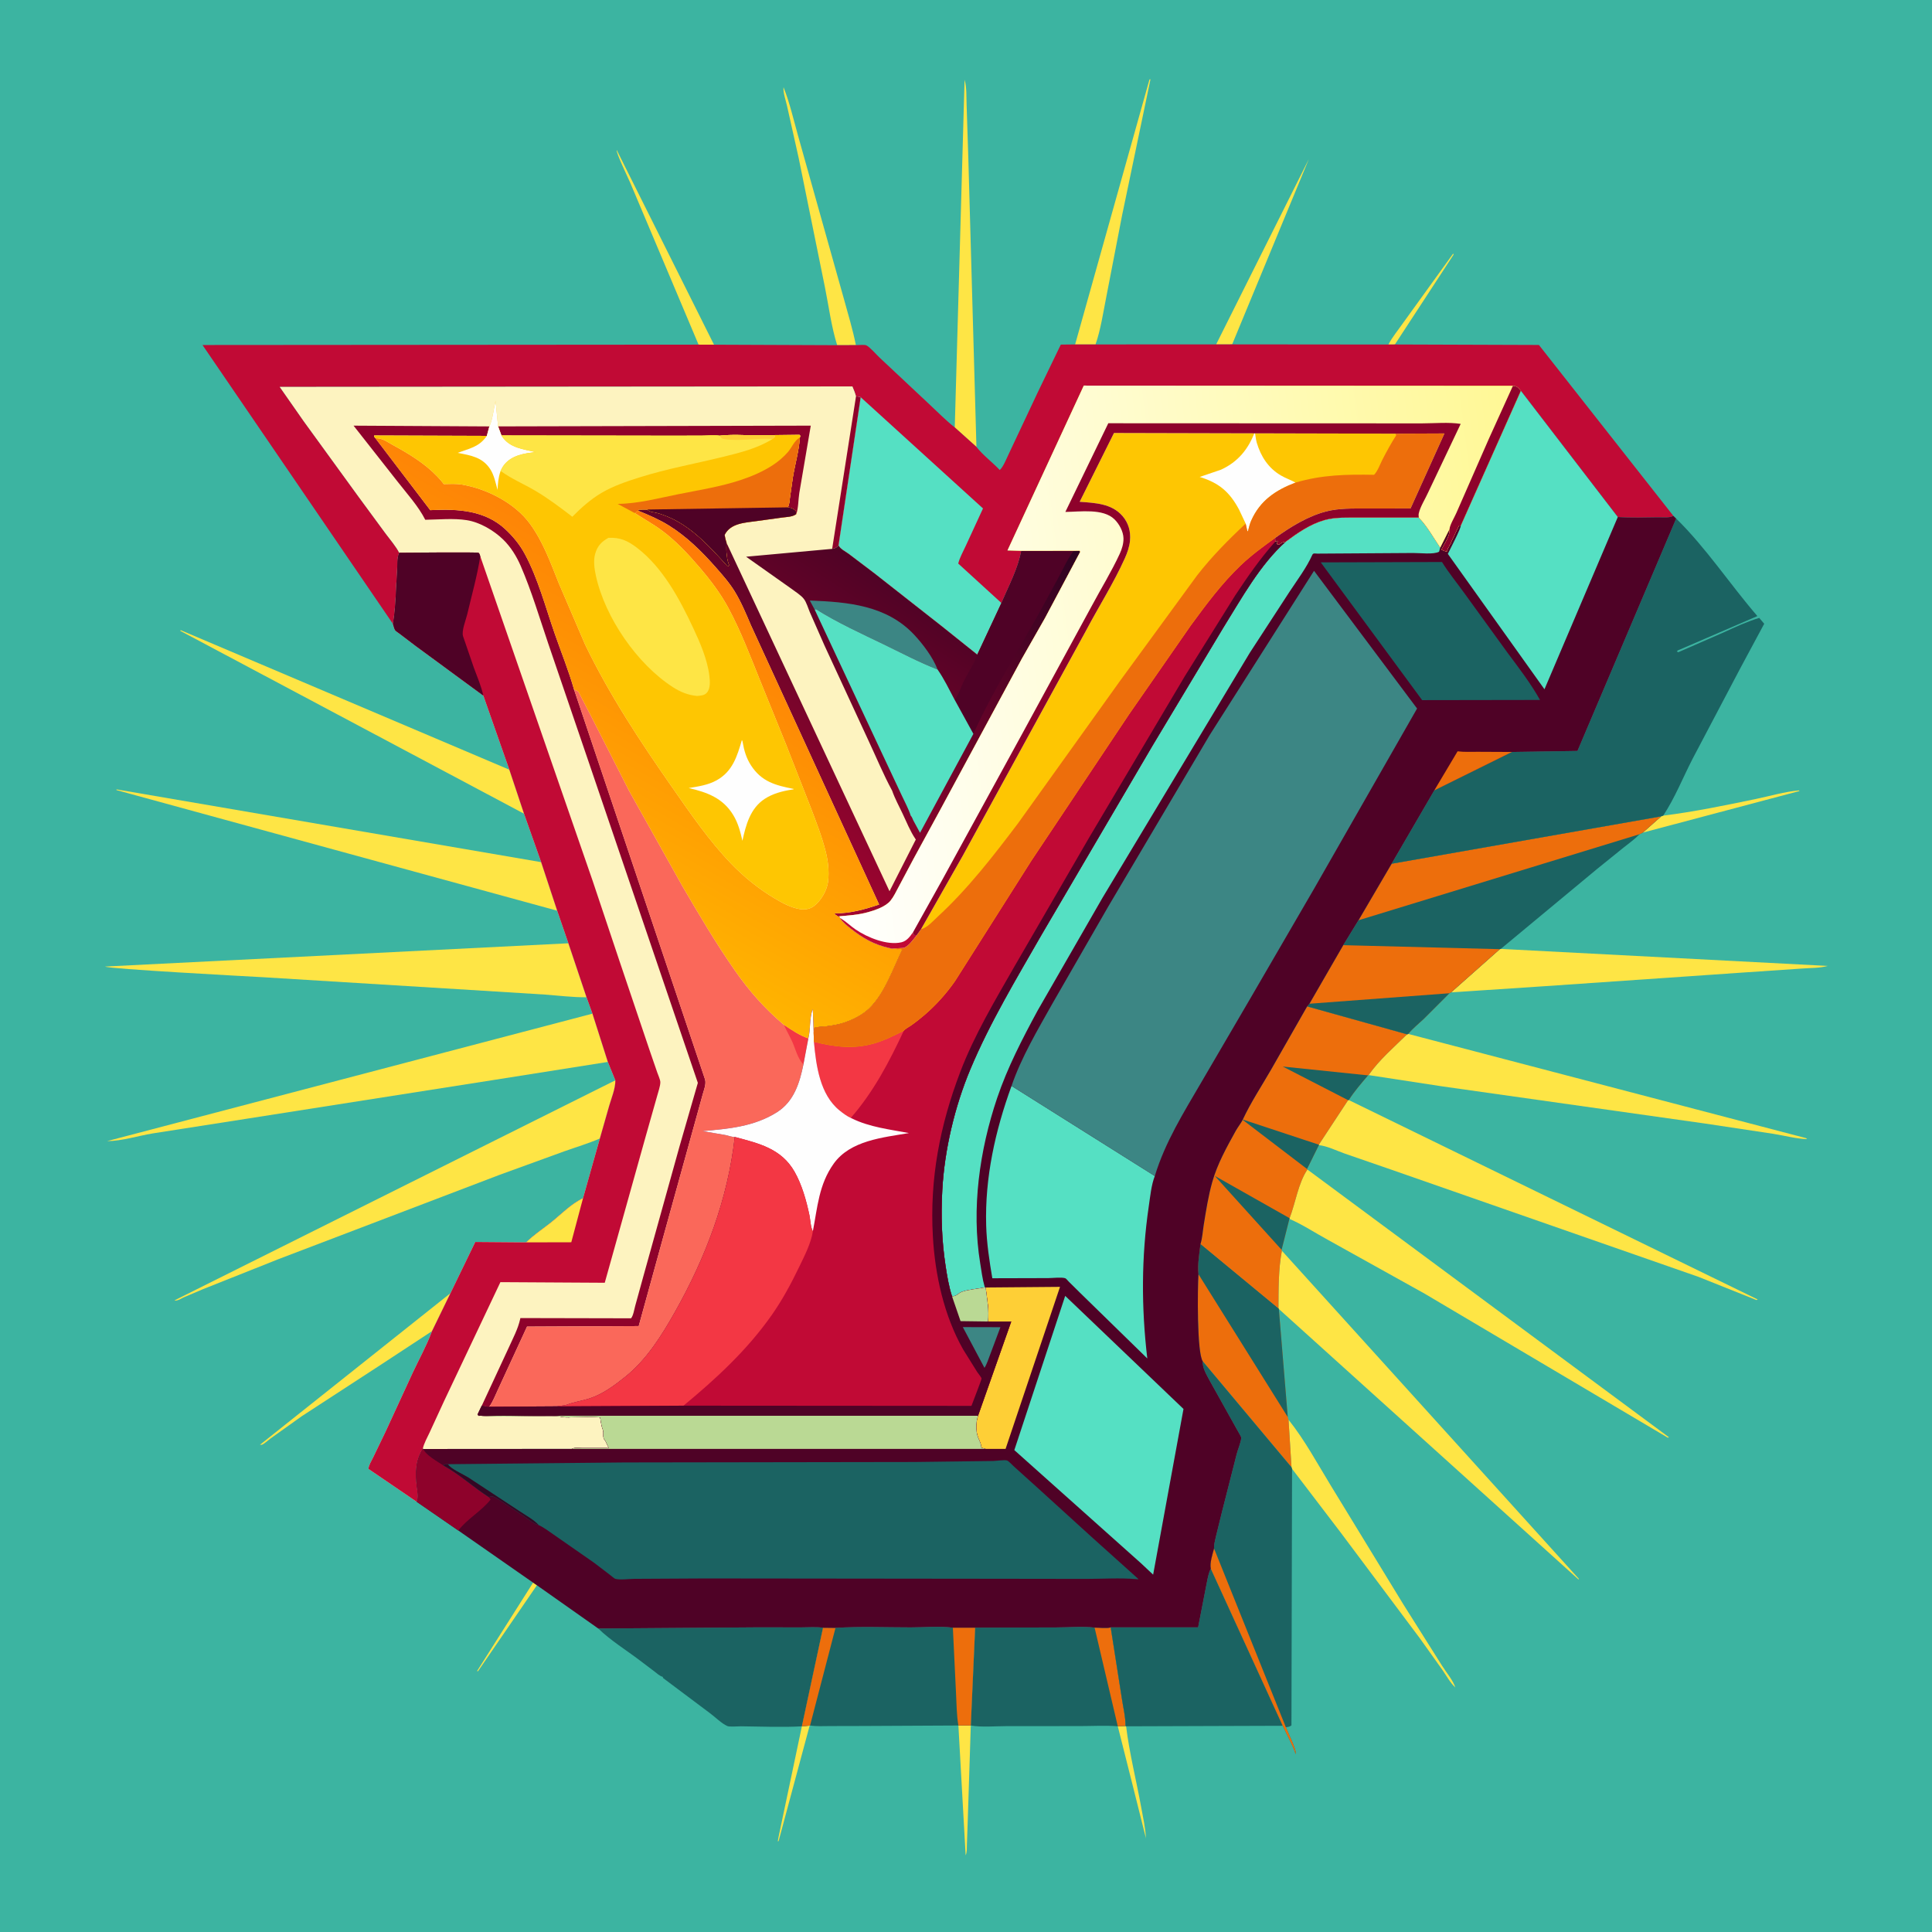<svg version="1.1" xmlns="http://www.w3.org/2000/svg" style="display: block;" viewBox="0 0 2048 2048" width="1024" height="1024">
<defs>
	<linearGradient id="Gradient1" gradientUnits="userSpaceOnUse" x1="982.089" y1="479.681" x2="730.793" y2="869.711">
		<stop class="stop0" offset="0" stop-opacity="1" stop-color="rgb(45,3,33)"/>
		<stop class="stop1" offset="1" stop-opacity="1" stop-color="rgb(164,4,48)"/>
	</linearGradient>
	<linearGradient id="Gradient2" gradientUnits="userSpaceOnUse" x1="567.19" y1="934.759" x2="763.42" y2="589.954">
		<stop class="stop0" offset="0" stop-opacity="1" stop-color="rgb(255,180,0)"/>
		<stop class="stop1" offset="1" stop-opacity="1" stop-color="rgb(254,123,7)"/>
	</linearGradient>
	<linearGradient id="Gradient3" gradientUnits="userSpaceOnUse" x1="1630.18" y1="629.769" x2="858.885" y2="728.212">
		<stop class="stop0" offset="0" stop-opacity="1" stop-color="rgb(255,248,149)"/>
		<stop class="stop1" offset="1" stop-opacity="1" stop-color="rgb(255,255,255)"/>
	</linearGradient>
</defs>
<path transform="translate(0,0)" fill="rgb(60,180,161)" d="M -0 -0 L 2048 0 L 2048 2048 L -0 2048 L -0 -0 z"/>
<path transform="translate(0,0)" fill="rgb(254,229,69)" d="M 565.106 1677.66 L 569.149 1680.44 L 506.744 1771.5 L 505.627 1771.5 L 565.106 1677.66 z"/>
<path transform="translate(0,0)" fill="rgb(254,229,69)" d="M 1471.79 365.221 C 1475.97 357.135 1482.16 349.85 1487.34 342.346 L 1540.5 268.719 L 1540.81 270 L 1478.64 365.161 L 1471.79 365.221 z"/>
<path transform="translate(0,0)" fill="rgb(254,229,69)" d="M 858.255 1829.24 L 825.385 1951.5 L 824.426 1952 L 824.631 1951.15 L 825.051 1948.47 L 850.019 1829.97 L 858.255 1829.24 z"/>
<path transform="translate(0,0)" fill="rgb(254,229,69)" d="M 1193.13 1829.63 L 1193.72 1829.96 C 1197.2 1858.57 1204.55 1887.21 1209.68 1915.62 C 1211.65 1926.52 1214.29 1937.8 1214.73 1948.85 L 1214.46 1947.5 L 1200.79 1892.93 L 1184.9 1829.95 L 1193.13 1829.63 z"/>
<path transform="translate(0,0)" fill="rgb(254,229,69)" d="M 1763.06 864.609 C 1795.8 860.543 1828.7 853.711 1861.02 847.019 C 1875.8 843.958 1892.07 839.153 1907 837.874 L 1907.5 838.555 L 1906.64 838.748 L 1741.43 882.618 L 1760.99 865.351 L 1763.06 864.609 z"/>
<path transform="translate(0,0)" fill="rgb(254,229,69)" d="M 1015.94 1829.11 L 1029.08 1829.11 L 1025.74 1933 L 1024.95 1955.6 C 1024.82 1959.25 1025.19 1963.36 1023.63 1966.73 L 1015.94 1829.11 z"/>
<path transform="translate(0,0)" fill="rgb(254,229,69)" d="M 740.505 365.332 L 667.998 193.546 C 665.934 188.778 652.749 161.487 653.736 159 L 756.88 365.394 L 740.505 365.332 z"/>
<path transform="translate(0,0)" fill="rgb(254,229,69)" d="M 1289.15 365.09 L 1387.44 168.612 L 1306.13 365.058 L 1289.15 365.09 z"/>
<path transform="translate(0,0)" fill="rgb(254,229,69)" d="M 457.906 1411.09 L 403.942 1446.52 L 319.865 1501.25 L 286.523 1525.03 C 284.706 1526.33 279.441 1531.1 277.526 1531.5 C 276.898 1531.63 276.243 1531.5 275.601 1531.5 L 477.511 1370.83 L 457.906 1411.09 z"/>
<path transform="translate(0,0)" fill="rgb(254,229,69)" d="M 887.425 365.924 C 881.271 346.293 878.539 324.728 874.473 304.54 L 846.632 167.485 L 834.256 112.105 C 833.114 106.982 829.822 97.489 830.602 92.5 C 837.072 108.85 841.202 126.773 845.926 143.719 L 868.165 222.871 L 894.587 316.898 C 898.974 332.974 904.064 349.532 907.271 365.86 L 887.425 365.924 z"/>
<path transform="translate(0,0)" fill="rgb(254,229,69)" d="M 1139.67 365.128 L 1218.5 84.225 L 1219.55 84.05 L 1189.43 228.371 L 1172.62 315.25 C 1169.38 331.567 1166.77 349.439 1161.31 365.125 L 1139.67 365.128 z"/>
<path transform="translate(0,0)" fill="rgb(254,229,69)" d="M 1365.88 1504.94 C 1383.12 1526.56 1396.41 1551.38 1410.81 1574.93 L 1487.41 1700.37 L 1528.7 1765.84 C 1532.81 1772.35 1540.5 1781.63 1542.71 1788.79 C 1537.46 1783.97 1533.32 1776.41 1529.25 1770.54 L 1505.24 1736.86 L 1421.04 1624.37 L 1369.63 1556.99 L 1369.05 1555.38 L 1365.88 1504.94 z"/>
<path transform="translate(0,0)" fill="rgb(254,229,69)" d="M 1012.09 453.102 L 1022.5 84.51 C 1024.89 92.757 1024.3 102.686 1024.64 111.254 L 1026.49 168.622 L 1035.06 473.721 L 1012.09 453.102 z"/>
<path transform="translate(0,0)" fill="rgb(254,229,69)" d="M 555.482 862.544 L 191.061 668.691 L 191.5 667.995 L 539.925 815.92 L 555.482 862.544 z"/>
<path transform="translate(0,0)" fill="rgb(254,229,69)" d="M 1590.92 1005.87 L 1937.5 1023.92 C 1928.86 1026.31 1919.5 1025.98 1910.6 1026.67 L 1841.72 1031.34 L 1637.5 1045.4 L 1538.22 1051.95 L 1589.87 1006.16 L 1590.92 1005.87 z"/>
<path transform="translate(0,0)" fill="rgb(254,229,69)" d="M 1358.84 1325.82 L 1673.52 1673.5 L 1673.49 1674.5 L 1355.62 1387.57 L 1355.2 1386.86 C 1355.33 1367.05 1355.09 1345.28 1358.84 1325.82 z"/>
<path transform="translate(0,0)" fill="rgb(254,229,69)" d="M 590.645 965.382 L 124.433 837.776 L 123.5 837.588 L 123.5 836.782 L 573.647 913.913 L 590.645 965.382 z"/>
<path transform="translate(0,0)" fill="rgb(254,229,69)" d="M 1492.74 1095.99 L 1914.6 1206.5 L 1915.5 1207.53 C 1903.69 1207.09 1891.42 1203.75 1879.7 1201.88 L 1807.48 1191.01 L 1529.16 1151.65 L 1450.76 1139.64 C 1461.77 1123.77 1477.8 1109.93 1491.59 1096.4 L 1492.74 1095.99 z"/>
<path transform="translate(0,0)" fill="rgb(254,229,69)" d="M 1367 1291.32 C 1373.36 1274.96 1376.05 1254.47 1385.89 1239.74 L 1769.07 1523.5 L 1768 1524.04 L 1510.26 1371.38 L 1407.44 1314.18 C 1394.19 1307 1380.6 1297.93 1366.82 1292.06 L 1367 1291.32 z"/>
<path transform="translate(0,0)" fill="rgb(254,229,69)" d="M 652.279 1145.18 C 652.496 1153.69 648.167 1163.97 645.793 1172.11 L 635.885 1206.85 C 623.717 1212.13 610.597 1216.01 598.098 1220.47 L 529.396 1245.45 L 295.083 1334.79 L 215.16 1366.58 L 195.359 1374.98 C 192.999 1375.96 189.944 1378 187.532 1378.5 C 186.261 1378.76 186.008 1378.65 184.888 1378.5 L 652.279 1145.18 z"/>
<path transform="translate(0,0)" fill="rgb(237,110,12)" d="M 1272.58 1318.6 L 1355.2 1386.86 L 1355.62 1387.57 L 1365.09 1502.16 L 1365.88 1504.94 L 1369.05 1555.38 L 1275.04 1443.13 C 1268.66 1434.21 1269.47 1365.19 1270.43 1350.75 C 1269.3 1340.67 1271.42 1328.74 1272.58 1318.6 z"/>
<path transform="translate(0,0)" fill="rgb(27,99,98)" d="M 1272.58 1318.6 L 1355.2 1386.86 L 1355.62 1387.57 L 1365.09 1502.16 L 1270.43 1350.75 C 1269.3 1340.67 1271.42 1328.74 1272.58 1318.6 z"/>
<path transform="translate(0,0)" fill="rgb(254,229,69)" d="M 1429.82 1166.05 L 1430.58 1166.5 L 1863.22 1377.5 L 1862 1378.14 L 1800.13 1353.4 L 1474.92 1239.92 L 1425.16 1222.73 C 1416.87 1219.78 1406.59 1214.69 1398.04 1213.91 L 1398.02 1213.41 L 1429.05 1166.21 L 1429.82 1166.05 z"/>
<path transform="translate(0,0)" fill="rgb(254,229,69)" d="M 628.033 1074.51 L 644.334 1125.69 L 525.559 1144.47 L 261.879 1185.84 L 161.69 1201.5 C 146.214 1204.07 129.053 1209.58 113.5 1209.64 L 628.033 1074.51 z"/>
<path transform="translate(0,0)" fill="rgb(254,229,69)" d="M 621.738 1057.15 C 607 1057.27 592.191 1055.36 577.5 1054.29 L 512.473 1050.24 L 279.573 1035.93 C 264.362 1035.09 114.163 1027.1 111.458 1024.58 L 602.526 999.927 L 621.738 1057.15 z"/>
<path transform="translate(0,0)" fill="rgb(27,99,98)" d="M 1033.68 1725.39 L 1120 1725.16 C 1133.01 1725.16 1147.45 1723.86 1160.31 1725.34 C 1164.57 1725.3 1173.72 1726.42 1177.39 1725.08 L 1189.11 1799.81 C 1190.48 1809.41 1193.18 1819.96 1193.13 1829.63 L 1184.9 1829.95 C 1171.97 1828.88 1158.2 1829.71 1145.19 1829.72 L 1066.88 1829.78 C 1054.83 1829.78 1040.92 1831.15 1029.08 1829.11 L 1033.68 1725.39 z"/>
<path transform="translate(0,0)" fill="rgb(237,110,12)" d="M 1160.31 1725.34 C 1164.57 1725.3 1173.72 1726.42 1177.39 1725.08 L 1189.11 1799.81 C 1190.48 1809.41 1193.18 1819.96 1193.13 1829.63 L 1184.9 1829.95 L 1160.31 1725.34 z"/>
<path transform="translate(0,0)" fill="rgb(27,99,98)" d="M 634.189 1726.3 L 802.476 1725.07 L 849.393 1725.12 C 856.831 1725.14 865.101 1724.42 872.451 1725.47 L 850.019 1829.97 C 828.896 1831.17 806.68 1830.15 785.468 1829.95 C 782.11 1829.92 773.41 1830.77 770.88 1829.64 C 765.036 1827.02 758.244 1820.29 752.936 1816.31 L 703 1778.87 L 702.49 1777.5 C 699.236 1776.66 696.534 1773.96 693.885 1771.96 L 678.014 1759.94 C 663.595 1749.02 647.151 1738.89 634.189 1726.3 z"/>
<path transform="translate(0,0)" fill="rgb(27,99,98)" d="M 1177.39 1725.08 L 1270.05 1725.09 L 1278.24 1683 C 1279.52 1677.08 1280.38 1669.93 1282.81 1664.39 L 1283.51 1662.85 L 1359.75 1829.4 L 1193.72 1829.96 L 1193.13 1829.63 C 1193.18 1819.96 1190.48 1809.41 1189.11 1799.81 L 1177.39 1725.08 z"/>
<path transform="translate(0,0)" fill="rgb(27,99,98)" d="M 885.672 1725.63 C 911.943 1723.98 939.117 1725.14 965.491 1725.13 C 979.797 1725.13 995.947 1723.64 1010.07 1725.41 L 1033.68 1725.39 L 1029.08 1829.11 L 1015.94 1829.11 L 914.5 1829.62 L 880.436 1829.7 C 873.287 1829.71 865.756 1830.2 858.694 1829.13 L 858.255 1829.24 L 850.019 1829.97 L 872.451 1725.47 L 885.672 1725.63 z"/>
<path transform="translate(0,0)" fill="rgb(237,110,12)" d="M 872.451 1725.47 L 885.672 1725.63 L 858.694 1829.13 L 858.255 1829.24 L 850.019 1829.97 L 872.451 1725.47 z"/>
<path transform="translate(0,0)" fill="rgb(237,110,12)" d="M 1010.07 1725.41 L 1033.68 1725.39 L 1029.08 1829.11 L 1015.94 1829.11 C 1013.99 1817.91 1014 1805.58 1013.39 1794.16 L 1010.07 1725.41 z"/>
<path transform="translate(0,0)" fill="rgb(27,99,98)" d="M 1275.04 1443.13 L 1369.05 1555.38 L 1369.63 1556.99 L 1369 1829 C 1366.93 1830.55 1365.54 1830.57 1363.06 1830.94 C 1365.19 1836.39 1374.8 1855.27 1373.5 1859.48 C 1370.06 1849.37 1364.23 1839.16 1359.75 1829.4 L 1283.51 1662.85 C 1282.09 1657.25 1285.42 1647.16 1286.92 1641.42 C 1286.74 1637.33 1288.04 1633 1288.89 1629 L 1295.07 1603.79 L 1310.91 1541.5 C 1312.11 1536.67 1315.56 1528.78 1315.78 1524.08 C 1315.84 1522.98 1312.37 1517.43 1311.73 1516.19 L 1282.7 1464.2 C 1279.62 1458.36 1274.19 1449.71 1275.04 1443.13 z"/>
<path transform="translate(0,0)" fill="rgb(237,110,12)" d="M 1286.92 1641.42 L 1363.06 1830.94 C 1365.19 1836.39 1374.8 1855.27 1373.5 1859.48 C 1370.06 1849.37 1364.23 1839.16 1359.75 1829.4 L 1283.51 1662.85 C 1282.09 1657.25 1285.42 1647.16 1286.92 1641.42 z"/>
<path transform="translate(0,0)" fill="rgb(237,110,12)" d="M 1385.66 1066.84 L 1491.59 1096.4 C 1477.8 1109.93 1461.77 1123.77 1450.76 1139.64 L 1450.2 1139.95 C 1443.15 1148.32 1435.66 1156.77 1429.82 1166.05 L 1429.05 1166.21 L 1398.02 1213.41 L 1398.04 1213.91 L 1385.54 1239.19 L 1385.89 1239.74 C 1376.05 1254.47 1373.36 1274.96 1367 1291.32 L 1366.82 1292.06 L 1358.55 1324.84 L 1358.84 1325.82 C 1355.09 1345.28 1355.33 1367.05 1355.2 1386.86 L 1272.58 1318.6 C 1274.55 1312.6 1274.97 1304.89 1275.99 1298.58 C 1278.44 1283.4 1280.87 1267.81 1285.04 1253 C 1290.46 1233.77 1300.35 1216.1 1309.98 1198.7 C 1312.24 1194.62 1315.77 1190.36 1317.66 1186.3 C 1325.92 1168.61 1337.62 1150.85 1347.38 1133.89 L 1385.66 1066.84 z"/>
<path transform="translate(0,0)" fill="rgb(27,99,98)" d="M 1385.54 1239.19 L 1316.51 1186.47 L 1398.02 1213.41 L 1398.04 1213.91 L 1385.54 1239.19 z"/>
<path transform="translate(0,0)" fill="rgb(27,99,98)" d="M 1429.05 1166.21 L 1359.76 1130.57 L 1450.2 1139.95 C 1443.15 1148.32 1435.66 1156.77 1429.82 1166.05 L 1429.05 1166.21 z"/>
<path transform="translate(0,0)" fill="rgb(27,99,98)" d="M 1358.55 1324.84 L 1287.69 1246.47 L 1367 1291.32 L 1366.82 1292.06 L 1358.55 1324.84 z"/>
<path transform="translate(0,0)" fill="rgb(27,99,98)" d="M 1760.99 865.351 L 1741.43 882.618 L 1738 884.313 C 1732.75 889.696 1726.61 894.05 1720.74 898.722 L 1692.82 921.264 L 1590.92 1005.87 L 1589.87 1006.16 L 1538.22 1051.95 L 1536.36 1052.89 L 1509.18 1080.08 C 1503.83 1085.19 1497.35 1090.23 1492.74 1095.99 L 1491.59 1096.4 L 1385.66 1066.84 L 1388.04 1064 L 1423.88 1001.92 L 1440.06 975.52 L 1475.17 915.604 L 1760.99 865.351 z"/>
<path transform="translate(0,0)" fill="rgb(237,110,12)" d="M 1760.99 865.351 L 1741.43 882.618 L 1738 884.313 L 1440.06 975.52 L 1475.17 915.604 L 1760.99 865.351 z"/>
<path transform="translate(0,0)" fill="rgb(237,110,12)" d="M 1423.88 1001.92 L 1589.87 1006.16 L 1538.22 1051.95 L 1536.36 1052.89 L 1509.18 1080.08 C 1503.83 1085.19 1497.35 1090.23 1492.74 1095.99 L 1491.59 1096.4 L 1385.66 1066.84 L 1388.04 1064 L 1423.88 1001.92 z"/>
<path transform="translate(0,0)" fill="rgb(27,99,98)" d="M 1388.04 1064 L 1536.36 1052.89 L 1509.18 1080.08 C 1503.83 1085.19 1497.35 1090.23 1492.74 1095.99 L 1491.59 1096.4 L 1385.66 1066.84 L 1388.04 1064 z"/>
<path transform="translate(0,0)" fill="rgb(27,99,98)" d="M 1776.82 549.704 C 1808.71 580.945 1833.77 619.347 1862.91 653.08 L 1780.28 688.749 C 1778.1 689.661 1778.93 689.077 1777.51 690.5 L 1779 691.409 L 1827.5 670.197 C 1839.68 664.54 1851.98 658.917 1864.86 655.005 L 1870.14 661.205 L 1844.85 708.266 L 1794.02 804.737 C 1783.85 824.564 1775.37 846.01 1763.06 864.609 L 1760.99 865.351 L 1475.17 915.604 L 1520.42 837.83 L 1602.71 797.103 L 1672.2 796.039 L 1776.82 549.704 z"/>
<path transform="translate(0,0)" fill="rgb(193,10,53)" d="M 416.488 661.274 L 214.67 365.729 L 740.505 365.332 L 756.88 365.394 L 887.425 365.924 L 907.271 365.86 C 909.69 365.902 916.359 365.209 918.266 366.051 C 922.019 367.708 929.137 376.081 932.486 379.176 L 985.041 428.46 C 993.864 436.69 1002.61 445.645 1012.09 453.102 L 1035.06 473.721 C 1041.82 482.444 1052.09 490.067 1059.79 498.251 C 1063.91 494.423 1067.02 485.771 1069.62 480.565 L 1100.13 415.747 L 1124.51 365.288 L 1139.67 365.128 L 1161.31 365.125 L 1289.15 365.09 L 1306.13 365.058 L 1471.79 365.221 L 1478.64 365.161 L 1631.32 365.685 L 1773.83 546.841 C 1769.77 549.203 1762.48 548.287 1757.84 548.342 C 1743.63 548.508 1729.11 549.045 1714.93 548.07 L 1612.14 414.193 C 1608.84 410.623 1608.73 409.612 1603.74 409.013 L 1148.87 408.752 L 1067.99 583.465 L 1082.64 583.887 C 1079.29 602.631 1069.06 621.736 1061.56 639.206 L 1035.97 693.929 L 997.552 663.185 L 926.948 607.745 L 899.511 586.967 C 896.12 584.479 890.672 581.938 888.879 578.07 L 912.355 421.051 C 910.713 420.466 909.121 420.369 907.398 420.163 C 906.391 416.486 905.098 413.149 903.579 409.654 L 296.555 410.15 L 321.909 446.456 L 379.707 526.052 L 408.961 565.832 C 413.595 572.099 419.684 578.998 423.184 585.913 C 420.56 591.133 421.364 599.345 420.932 605.274 C 419.592 623.651 419.618 643.157 416.488 661.274 z"/>
<path transform="translate(0,0)" fill="rgb(85,224,195)" d="M 912.355 421.051 L 1042.03 538.972 L 1023.75 578.622 C 1021.08 584.477 1017.26 591.157 1015.77 597.388 L 1061.56 639.206 L 1035.97 693.929 L 997.552 663.185 L 926.948 607.745 L 899.511 586.967 C 896.12 584.479 890.672 581.938 888.879 578.07 L 912.355 421.051 z"/>
<path transform="translate(0,0)" fill="rgb(253,243,192)" d="M 423.184 585.913 C 419.684 578.998 413.595 572.099 408.961 565.832 L 379.707 526.052 L 321.909 446.456 L 296.555 410.15 L 903.579 409.654 C 905.098 413.149 906.391 416.486 907.398 420.163 C 909.121 420.369 910.713 420.466 912.355 421.051 L 888.879 578.07 C 890.672 581.938 896.12 584.479 899.511 586.967 L 926.948 607.745 L 997.552 663.185 L 1035.97 693.929 L 1061.56 639.206 C 1069.06 621.736 1079.29 602.631 1082.64 583.887 L 1138.28 583.815 L 1144.5 583.744 L 1145.1 585 L 1107.77 655.198 L 1083.23 698.298 L 996.519 858.842 L 968.353 910.527 L 952.474 940.439 C 949.893 945.152 947.46 950.505 944.061 954.691 C 938.813 961.155 928.006 964.745 920.29 966.931 C 910.247 969.777 900.204 970.413 889.877 971.303 L 890.285 972.907 C 893.254 977.569 897.928 981.249 902.229 984.652 C 914.659 994.488 927.004 1001.48 942.663 1004.92 L 945.451 1005.51 L 946.634 1005.67 C 949.818 1006.08 952.334 1006.24 955.5 1005.72 L 956.347 1007 C 946.509 1027.15 937.655 1053.55 921.183 1069.21 C 914.175 1075.87 904.822 1080.58 895.754 1083.74 C 889.391 1085.96 882.673 1087.13 876 1087.95 C 871.972 1088.45 867.236 1088.26 863.408 1089.5 L 862.496 1094.44 L 861.708 1072.31 L 861.418 1069.94 C 857.905 1079.66 859.435 1090.76 856.892 1100.75 L 851.705 1128.2 C 847.68 1147.9 841.704 1167.53 823.738 1178.95 C 799.752 1194.19 772.512 1196.62 744.857 1199.02 L 769.217 1203.22 C 771.613 1203.72 776.622 1205.51 778.894 1205.21 C 771.467 1271.35 747.979 1333.05 715.467 1390.79 C 701.682 1415.27 685.471 1441.21 663.372 1458.99 C 651.777 1468.31 639.098 1477.88 624.787 1482.46 C 616.898 1484.99 608.77 1486.05 601 1489 C 597.648 1490.27 593.897 1489.94 590.439 1490.78 L 518.57 1491.23 C 515.958 1491.18 513.331 1490.48 510.766 1489.98 L 506.214 1499.5 L 507.494 1500.82 L 509.974 1500.76 L 511.164 1500.85 C 530.837 1502.33 551.399 1501.12 571.179 1501.11 C 579.274 1501.1 588.652 1500.46 596.555 1502.09 C 600.526 1502.91 604.953 1502.31 609 1502.26 C 617.84 1502.15 627.407 1501.58 636.176 1502.54 C 637.09 1507.27 637.411 1511.48 639.165 1515.94 C 640.324 1518.89 638.691 1523.64 640.615 1525.87 C 641.82 1527.26 642.259 1528.35 643.009 1530 L 645.37 1535 L 618.075 1535.04 C 615.478 1535.04 607.955 1534.29 606.254 1535.88 L 448.654 1535.99 L 448.194 1535.66 C 440.25 1548.12 440.066 1561.3 441.737 1575.48 C 442.339 1580.58 444.029 1587.17 441.713 1591.95 L 390.56 1557.09 C 390.823 1553.19 393.911 1548.38 395.63 1544.78 L 408.794 1517.46 L 437.721 1454.69 C 444.345 1440.57 452.114 1426.62 457.573 1412.01 L 457.906 1411.09 L 477.511 1370.83 L 503.821 1316.53 L 557.752 1316.97 C 565.51 1309.22 575.306 1302.82 583.906 1295.98 C 594.66 1287.42 605.484 1276.02 618.016 1270.22 L 635.885 1206.85 L 645.793 1172.11 C 648.167 1163.97 652.496 1153.69 652.279 1145.18 L 644.334 1125.69 L 628.033 1074.51 L 621.738 1057.15 L 602.526 999.927 L 590.645 965.382 L 573.647 913.913 L 555.482 862.544 L 539.925 815.92 L 512.338 737.336 L 441 684.973 L 423.744 671.86 C 422.603 670.958 419.53 669.084 418.792 667.926 C 417.757 666.303 417.146 663.172 416.488 661.274 C 419.618 643.157 419.592 623.651 420.932 605.274 C 421.364 599.345 420.56 591.133 423.184 585.913 z"/>
<path transform="translate(0,0)" fill="rgb(142,2,43)" d="M 907.398 420.163 C 909.121 420.369 910.713 420.466 912.355 421.051 L 888.879 578.07 C 886.277 581.033 885.792 580.947 882.125 581.818 L 907.398 420.163 z"/>
<path transform="translate(0,0)" fill="rgb(142,2,43)" d="M 528.018 451.996 L 859.45 451.205 L 847.29 522.601 C 846.239 528.927 846.329 539.251 844.049 544.964 L 843.518 541.553 C 840.538 539.063 838.945 538.288 835.073 537.819 C 836.854 534.918 836.973 530.707 837.425 527.347 L 840.375 506.588 C 842.609 492.709 846.961 477.796 847.895 463.94 L 848.53 462.017 L 847.5 460.85 L 801.743 461.433 C 789.127 461.395 775.435 460.347 762.957 461.876 C 756.887 460.941 749.206 461.834 742.916 461.835 L 695.927 461.847 L 531.56 461.602 L 528.018 451.996 z"/>
<path transform="translate(0,0)" fill="rgb(142,2,43)" d="M 510.766 1489.98 L 539.39 1428.35 C 543.713 1418.71 549.032 1408.87 551.349 1398.51 L 551.624 1397.21 L 668.955 1397.46 C 671.344 1394.6 672.359 1387.9 673.366 1384.22 L 681.888 1353.3 L 720.351 1215.14 L 739.752 1147.89 L 624.635 809.52 L 581.336 682.725 C 572.023 655.342 563.517 626.523 552.023 600 C 547.575 589.737 541.524 579.915 533.5 572.05 C 523.532 562.28 508.688 553.585 494.76 551.382 C 480.87 549.186 464.856 550.777 450.789 550.976 C 443.6 536.659 431.114 522.97 421.201 510.231 L 374.794 451.215 L 518.758 452.025 L 516.066 462.023 L 396.5 461.6 C 396.877 463.694 396.446 462.727 397.88 464.463 L 456.083 540.805 L 457.926 540.708 C 485.523 539.375 514.109 541.047 535.5 560.875 C 543.918 568.678 550.919 577.206 556.369 587.322 C 570.225 613.039 578.302 643.647 587.875 671.28 C 594.731 691.069 602.808 710.847 608.514 730.964 L 747.443 1144.41 C 748.743 1149.39 746.212 1155.19 744.907 1160.06 L 736.718 1189.69 L 702.876 1312 L 677.074 1405.7 L 558.685 1406.25 L 528.056 1472.65 C 525.315 1478.37 522.412 1486.27 518.57 1491.23 C 515.958 1491.18 513.331 1490.48 510.766 1489.98 z"/>
<path transform="translate(0,0)" fill="rgb(250,104,90)" d="M 608.514 730.964 C 609.443 731.404 612.398 732.414 612.961 733.07 C 613.921 734.188 614.854 736.71 615.644 738.087 L 626.04 758.078 L 666.976 838.501 L 723.337 939.258 C 741.078 969.624 758.948 999.979 779.091 1028.84 C 794.4 1050.78 810.62 1069.14 831.018 1086.43 C 838.834 1091.6 847.926 1097.97 856.892 1100.75 L 851.705 1128.2 C 847.68 1147.9 841.704 1167.53 823.738 1178.95 C 799.752 1194.19 772.512 1196.62 744.857 1199.02 L 769.217 1203.22 C 771.613 1203.72 776.622 1205.51 778.894 1205.21 C 771.467 1271.35 747.979 1333.05 715.467 1390.79 C 701.682 1415.27 685.471 1441.21 663.372 1458.99 C 651.777 1468.31 639.098 1477.88 624.787 1482.46 C 616.898 1484.99 608.77 1486.05 601 1489 C 597.648 1490.27 593.897 1489.94 590.439 1490.78 L 518.57 1491.23 C 522.412 1486.27 525.315 1478.37 528.056 1472.65 L 558.685 1406.25 L 677.074 1405.7 L 702.876 1312 L 736.718 1189.69 L 744.907 1160.06 C 746.212 1155.19 748.743 1149.39 747.443 1144.41 L 608.514 730.964 z"/>
<path transform="translate(0,0)" fill="rgb(243,55,68)" d="M 831.018 1086.43 C 838.834 1091.6 847.926 1097.97 856.892 1100.75 L 851.705 1128.2 C 845.671 1122.62 843.185 1111.63 839.769 1104.14 C 837.027 1098.13 833.639 1092.5 831.018 1086.43 z"/>
<path transform="translate(0,0)" fill="url(#Gradient1)" d="M 676.521 541.408 L 677.158 540.173 L 686.06 540.12 C 689.876 543.335 692.248 542.477 696.745 543.762 C 701.572 545.142 706.348 546.919 710.918 549 C 735.174 560.041 753.82 581.091 771.5 600.489 L 772.82 599 L 772.139 597.219 C 770.156 591.678 769.396 581.527 770.249 575.669 L 942.918 944.755 L 970.809 889.914 L 970.317 889.207 C 964.858 881.12 960.91 871.226 956.741 862.391 C 953.025 854.515 948.521 846.372 945.718 838.172 C 936.434 821.067 928.818 802.54 920.549 784.902 L 874.187 684.681 L 858.496 649.027 C 856.658 644.768 854.906 638.431 852.059 634.783 C 849.04 630.916 842.973 627.163 838.948 624.105 L 790.926 590.146 L 882.125 581.818 C 885.792 580.947 886.277 581.033 888.879 578.07 C 890.672 581.938 896.12 584.479 899.511 586.967 L 926.948 607.745 L 997.552 663.185 L 1035.97 693.929 L 1061.56 639.206 C 1069.06 621.736 1079.29 602.631 1082.64 583.887 L 1138.28 583.815 L 1144.5 583.744 L 1145.1 585 L 1107.77 655.198 L 1083.23 698.298 L 996.519 858.842 L 968.353 910.527 L 952.474 940.439 C 949.893 945.152 947.46 950.505 944.061 954.691 C 938.813 961.155 928.006 964.745 920.29 966.931 C 910.247 969.777 900.204 970.413 889.877 971.303 L 888.536 971.61 L 884.86 969.055 L 885 968.186 C 901.212 968.353 916.62 964.004 931.915 958.841 L 795.851 662.38 C 790.738 650.362 785.579 637.948 778.714 626.803 C 772.824 617.24 765.229 608.766 757.816 600.373 C 743.463 584.121 727.484 568.514 708.994 557.029 C 698.93 550.779 687.476 545.837 676.521 541.408 z"/>
<path transform="translate(0,0)" fill="rgb(60,134,132)" d="M 863.583 646.193 L 858.436 636.597 C 898.844 638.125 939.995 641.582 969.362 673.168 C 978.345 682.831 989.244 697.244 993.829 709.667 C 974.433 702.128 955.855 692.298 937.136 683.232 C 912.935 671.511 887.764 660.117 865.005 645.789 L 863.583 646.193 z"/>
<path transform="translate(0,0)" fill="rgb(79,2,38)" d="M 1082.64 583.887 L 1138.28 583.815 C 1132.11 591.746 1128.01 600.841 1123.37 609.707 L 1104.53 644.451 C 1080.09 688.61 1052.56 731.873 1031.83 777.931 L 1011.88 741.627 C 1016.16 736.996 1018.88 727.667 1021.8 721.839 C 1026.36 712.732 1032.76 703.532 1035.97 693.929 L 1061.56 639.206 C 1069.06 621.736 1079.29 602.631 1082.64 583.887 z"/>
<path transform="translate(0,0)" fill="rgb(85,224,195)" d="M 863.583 646.193 L 865.005 645.789 C 887.764 660.117 912.935 671.511 937.136 683.232 C 955.855 692.298 974.433 702.128 993.829 709.667 C 1000.8 719.585 1006.16 730.94 1011.88 741.627 L 1031.83 777.931 L 975.257 882.801 L 968.208 869.817 C 967.553 868.473 966.603 865.572 965.433 864.697 C 963.154 857.477 959.144 850.26 955.975 843.354 L 933.918 796.387 L 863.583 646.193 z"/>
<path transform="translate(0,0)" fill="url(#Gradient2)" d="M 397.88 464.463 C 406.211 464.677 409.463 467.94 416.426 471.722 C 433.311 480.893 450.647 491.442 463.948 505.505 C 466.271 507.961 468.422 510.391 470.373 513.159 C 476.756 513.017 483.181 512.616 489.5 513.664 C 516.01 518.059 545.781 533.193 561.864 555.323 C 575.846 574.563 583.567 596.37 592.34 618.248 L 620.337 683.479 C 646.446 737.337 678.288 785.519 712.415 834.431 C 731.891 862.344 751.585 891.162 775.265 915.745 C 788.803 929.8 804.733 942.58 821.5 952.541 C 829.652 957.384 838.569 962.224 848.044 963.726 C 853.25 964.551 858.654 963.635 862.901 960.425 C 870.245 954.874 876.852 943.561 877.86 934.256 C 878.998 923.766 877.849 912.855 875.268 902.66 C 871.17 886.479 865.087 870.974 859.173 855.403 L 833.242 789.182 L 804.852 719.167 C 794.877 694.327 785.137 668.939 772.535 645.296 C 764.08 629.432 753.467 615.438 741.833 601.791 C 729.883 587.773 716.607 573.492 701.769 562.486 C 692.414 555.547 682.508 550.16 672.829 543.847 C 673.965 542.923 675.284 542.192 676.521 541.408 C 687.476 545.837 698.93 550.779 708.994 557.029 C 727.484 568.514 743.463 584.121 757.816 600.373 C 765.229 608.766 772.824 617.24 778.714 626.803 C 785.579 637.948 790.738 650.362 795.851 662.38 L 931.915 958.841 C 916.62 964.004 901.212 968.353 885 968.186 L 884.86 969.055 L 888.536 971.61 L 889.877 971.303 L 890.285 972.907 C 893.254 977.569 897.928 981.249 902.229 984.652 C 914.659 994.488 927.004 1001.48 942.663 1004.92 L 945.451 1005.51 L 946.634 1005.67 C 949.818 1006.08 952.334 1006.24 955.5 1005.72 L 956.347 1007 C 946.509 1027.15 937.655 1053.55 921.183 1069.21 C 914.175 1075.87 904.822 1080.58 895.754 1083.74 C 889.391 1085.96 882.673 1087.13 876 1087.95 C 871.972 1088.45 867.236 1088.26 863.408 1089.5 L 862.496 1094.44 L 861.708 1072.31 L 861.418 1069.94 C 857.905 1079.66 859.435 1090.76 856.892 1100.75 C 847.926 1097.97 838.834 1091.6 831.018 1086.43 C 810.62 1069.14 794.4 1050.78 779.091 1028.84 C 758.948 999.979 741.078 969.624 723.337 939.258 L 666.976 838.501 L 626.04 758.078 L 615.644 738.087 C 614.854 736.71 613.921 734.188 612.961 733.07 C 612.398 732.414 609.443 731.404 608.514 730.964 C 602.808 710.847 594.731 691.069 587.875 671.28 C 578.302 643.647 570.225 613.039 556.369 587.322 C 550.919 577.206 543.918 568.678 535.5 560.875 C 514.109 541.047 485.523 539.375 457.926 540.708 L 456.083 540.805 L 397.88 464.463 z"/>
<path transform="translate(0,0)" fill="rgb(193,10,53)" d="M 423.184 585.913 C 430.385 585.89 506.437 585.122 507.302 585.978 C 508.508 587.171 508.693 588.179 509.118 589.759 L 628.219 933.679 L 656.96 1019.57 L 688.575 1113.24 L 696.764 1137.01 C 697.628 1139.52 699.934 1144.54 699.979 1147.1 C 700.05 1151.13 697.704 1157.54 696.664 1161.54 L 684.326 1205.1 L 641.062 1359.78 L 530.446 1359.13 L 470.73 1485.22 L 455.469 1518.35 C 453.04 1523.63 449.387 1529.97 448.194 1535.66 C 440.25 1548.12 440.066 1561.3 441.737 1575.48 C 442.339 1580.58 444.029 1587.17 441.713 1591.95 L 390.56 1557.09 C 390.823 1553.19 393.911 1548.38 395.63 1544.78 L 408.794 1517.46 L 437.721 1454.69 C 444.345 1440.57 452.114 1426.62 457.573 1412.01 L 457.906 1411.09 L 477.511 1370.83 L 503.821 1316.53 L 557.752 1316.97 C 565.51 1309.22 575.306 1302.82 583.906 1295.98 C 594.66 1287.42 605.484 1276.02 618.016 1270.22 L 635.885 1206.85 L 645.793 1172.11 C 648.167 1163.97 652.496 1153.69 652.279 1145.18 L 644.334 1125.69 L 628.033 1074.51 L 621.738 1057.15 L 602.526 999.927 L 590.645 965.382 L 573.647 913.913 L 555.482 862.544 L 539.925 815.92 L 512.338 737.336 L 441 684.973 L 423.744 671.86 C 422.603 670.958 419.53 669.084 418.792 667.926 C 417.757 666.303 417.146 663.172 416.488 661.274 C 419.618 643.157 419.592 623.651 420.932 605.274 C 421.364 599.345 420.56 591.133 423.184 585.913 z"/>
<path transform="translate(0,0)" fill="rgb(254,229,69)" d="M 618.016 1270.22 L 605.59 1316.86 L 557.752 1316.97 C 565.51 1309.22 575.306 1302.82 583.906 1295.98 C 594.66 1287.42 605.484 1276.02 618.016 1270.22 z"/>
<path transform="translate(0,0)" fill="rgb(79,2,38)" d="M 423.184 585.913 C 430.385 585.89 506.437 585.122 507.302 585.978 C 508.508 587.171 508.693 588.179 509.118 589.759 C 505.868 610.376 500.076 630.915 495.267 651.231 C 493.877 657.103 489.044 668.901 490.873 674.481 L 502.284 707.752 C 505.892 717.402 510.11 727.27 512.338 737.336 L 441 684.973 L 423.744 671.86 C 422.603 670.958 419.53 669.084 418.792 667.926 C 417.757 666.303 417.146 663.172 416.488 661.274 C 419.618 643.157 419.592 623.651 420.932 605.274 C 421.364 599.345 420.56 591.133 423.184 585.913 z"/>
<path transform="translate(0,0)" fill="rgb(254,198,2)" d="M 518.758 452.025 L 519.316 450.721 C 522.537 442.842 523.297 433.116 525.279 424.783 L 528.018 451.996 L 531.56 461.602 L 695.927 461.847 L 742.916 461.835 C 749.206 461.834 756.887 460.941 762.957 461.876 C 775.435 460.347 789.127 461.395 801.743 461.433 L 847.5 460.85 L 848.53 462.017 L 847.895 463.94 C 846.961 477.796 842.609 492.709 840.375 506.588 L 837.425 527.347 C 836.973 530.707 836.854 534.918 835.073 537.819 C 838.945 538.288 840.538 539.063 843.518 541.553 L 844.049 544.964 C 840.102 548.005 833.948 547.955 829.103 548.62 L 802.386 552.311 C 790.168 554.061 774.445 554.355 768.128 567 C 768.625 570.061 769.263 572.73 770.249 575.669 C 769.396 581.527 770.156 591.678 772.139 597.219 L 772.82 599 L 771.5 600.489 C 753.82 581.091 735.174 560.041 710.918 549 C 706.348 546.919 701.572 545.142 696.745 543.762 C 692.248 542.477 689.876 543.335 686.06 540.12 L 677.158 540.173 L 676.521 541.408 C 675.284 542.192 673.965 542.923 672.829 543.847 C 682.508 550.16 692.414 555.547 701.769 562.486 C 716.607 573.492 729.883 587.773 741.833 601.791 C 753.467 615.438 764.08 629.432 772.535 645.296 C 785.137 668.939 794.877 694.327 804.852 719.167 L 833.242 789.182 L 859.173 855.403 C 865.087 870.974 871.17 886.479 875.268 902.66 C 877.849 912.855 878.998 923.766 877.86 934.256 C 876.852 943.561 870.245 954.874 862.901 960.425 C 858.654 963.635 853.25 964.551 848.044 963.726 C 838.569 962.224 829.652 957.384 821.5 952.541 C 804.733 942.58 788.803 929.8 775.265 915.745 C 751.585 891.162 731.891 862.344 712.415 834.431 C 678.288 785.519 646.446 737.337 620.337 683.479 L 592.34 618.248 C 583.567 596.37 575.846 574.563 561.864 555.323 C 545.781 533.193 516.01 518.059 489.5 513.664 C 483.181 512.616 476.756 513.017 470.373 513.159 C 468.422 510.391 466.271 507.961 463.948 505.505 C 450.647 491.442 433.311 480.893 416.426 471.722 C 409.463 467.94 406.211 464.677 397.88 464.463 C 396.446 462.727 396.877 463.694 396.5 461.6 L 516.066 462.023 L 518.758 452.025 z"/>
<path transform="translate(0,0)" fill="rgb(254,254,254)" d="M 518.758 452.025 L 519.316 450.721 C 522.537 442.842 523.297 433.116 525.279 424.783 L 528.018 451.996 L 531.56 461.602 L 532.204 462.605 C 540.295 474.898 554.813 476.133 568.069 479.303 C 556.032 480.41 542.527 482.573 534.51 492.639 C 532.913 494.643 531.748 496.9 530.623 499.189 L 530.488 499.66 C 528.246 506.32 527.789 512.339 527.404 519.333 C 525.491 512.153 523.734 503.509 519.631 497.252 C 511.311 484.563 499.054 482.773 485.252 480.064 C 497.032 475.479 507.253 474.098 515.243 463.171 L 516.066 462.023 L 518.758 452.025 z"/>
<path transform="translate(0,0)" fill="rgb(254,254,254)" d="M 786.421 784.5 C 787.183 785.869 787.016 785.291 787.265 786.774 C 788.743 795.567 791.166 803.735 796.05 811.273 C 807.399 828.786 822.141 832.488 841.491 836.349 C 840.538 837.03 841.126 836.737 839.484 836.992 C 829.512 838.536 819.003 841.271 810.505 846.892 C 795.245 856.986 790.645 874.502 787.006 891.248 C 784.731 881.424 782.525 872.676 777.237 863.933 C 766.39 846.001 749.48 839.816 730.052 835.343 C 740.257 833.678 750.303 832.287 759.531 827.221 C 776.506 817.904 781.376 801.763 786.421 784.5 z"/>
<path transform="translate(0,0)" fill="rgb(237,110,12)" d="M 672.829 543.847 L 654.779 534.139 C 676.331 533.963 697.947 528.101 718.99 523.894 C 741.031 519.486 763.624 515.965 785 508.905 C 796.946 504.959 808.958 499.81 819.484 492.869 C 825.321 489.021 830.607 484.465 835.225 479.206 C 839.246 474.628 842.333 466.443 847.895 463.94 C 846.961 477.796 842.609 492.709 840.375 506.588 L 837.425 527.347 C 836.973 530.707 836.854 534.918 835.073 537.819 C 838.945 538.288 840.538 539.063 843.518 541.553 L 844.049 544.964 C 840.102 548.005 833.948 547.955 829.103 548.62 L 802.386 552.311 C 790.168 554.061 774.445 554.355 768.128 567 C 768.625 570.061 769.263 572.73 770.249 575.669 C 769.396 581.527 770.156 591.678 772.139 597.219 L 772.82 599 L 771.5 600.489 C 753.82 581.091 735.174 560.041 710.918 549 C 706.348 546.919 701.572 545.142 696.745 543.762 C 692.248 542.477 689.876 543.335 686.06 540.12 L 677.158 540.173 L 676.521 541.408 C 675.284 542.192 673.965 542.923 672.829 543.847 z"/>
<path transform="translate(0,0)" fill="rgb(79,2,38)" d="M 686.06 540.12 L 835.073 537.819 C 838.945 538.288 840.538 539.063 843.518 541.553 L 844.049 544.964 C 840.102 548.005 833.948 547.955 829.103 548.62 L 802.386 552.311 C 790.168 554.061 774.445 554.355 768.128 567 C 768.625 570.061 769.263 572.73 770.249 575.669 C 769.396 581.527 770.156 591.678 772.139 597.219 L 772.82 599 L 771.5 600.489 C 753.82 581.091 735.174 560.041 710.918 549 C 706.348 546.919 701.572 545.142 696.745 543.762 C 692.248 542.477 689.876 543.335 686.06 540.12 z"/>
<path transform="translate(0,0)" fill="rgb(254,229,69)" d="M 644.925 570.135 C 657.306 569.501 665.346 573.151 675.101 580.578 C 702.431 601.384 720.343 634.791 734.685 665.377 C 742.111 681.215 749.848 698.966 751.965 716.441 C 752.637 721.985 753.251 729.855 749.303 734.295 C 746.592 737.343 742.537 737.444 738.759 737.737 C 729.359 736.839 721.222 733.523 713.346 728.453 C 675.34 703.99 641.361 654.577 631.706 610.5 C 630.104 603.184 628.797 594.291 630.939 586.956 C 633.374 578.618 637.579 574.247 644.925 570.135 z"/>
<path transform="translate(0,0)" fill="rgb(254,229,69)" d="M 762.957 461.876 C 775.435 460.347 789.127 461.395 801.743 461.433 L 821.5 461.634 L 821.765 462.821 L 818.995 465.315 C 803.177 475.193 784.919 479.748 767.02 484.146 C 737.248 491.463 707.168 496.846 677.87 506.081 C 664.014 510.449 650.204 515.075 637.63 522.488 C 626.053 529.314 616.081 538.269 606.673 547.777 C 593.999 538.031 581.294 528.401 567.5 520.257 C 555.34 513.078 542.028 507.55 530.623 499.189 C 531.748 496.9 532.913 494.643 534.51 492.639 C 542.527 482.573 556.032 480.41 568.069 479.303 C 554.813 476.133 540.295 474.898 532.204 462.605 L 531.56 461.602 L 695.927 461.847 L 742.916 461.835 C 749.206 461.834 756.887 460.941 762.957 461.876 z"/>
<path transform="translate(0,0)" fill="rgb(254,207,54)" d="M 762.957 461.876 C 775.435 460.347 789.127 461.395 801.743 461.433 L 821.5 461.634 L 821.765 462.821 L 818.995 465.315 C 802.459 464.108 784.965 467.916 768.469 465.54 C 765.001 465.041 764.986 464.758 762.957 461.876 z"/>
<path transform="translate(0,0)" fill="rgb(79,2,38)" d="M 1082.64 583.887 L 1067.99 583.465 L 1148.87 408.752 L 1603.74 409.013 C 1608.73 409.612 1608.84 410.623 1612.14 414.193 L 1714.93 548.07 C 1729.11 549.045 1743.63 548.508 1757.84 548.342 C 1762.48 548.287 1769.77 549.203 1773.83 546.841 L 1776.82 549.704 L 1672.2 796.039 L 1602.71 797.103 L 1520.42 837.83 L 1475.17 915.604 L 1440.06 975.52 L 1423.88 1001.92 L 1388.04 1064 L 1385.66 1066.84 L 1347.38 1133.89 C 1337.62 1150.85 1325.92 1168.61 1317.66 1186.3 C 1315.77 1190.36 1312.24 1194.62 1309.98 1198.7 C 1300.35 1216.1 1290.46 1233.77 1285.04 1253 C 1280.87 1267.81 1278.44 1283.4 1275.99 1298.58 C 1274.97 1304.89 1274.55 1312.6 1272.58 1318.6 C 1271.42 1328.74 1269.3 1340.67 1270.43 1350.75 C 1269.47 1365.19 1268.66 1434.21 1275.04 1443.13 C 1274.19 1449.71 1279.62 1458.36 1282.7 1464.2 L 1311.73 1516.19 C 1312.37 1517.43 1315.84 1522.98 1315.78 1524.08 C 1315.56 1528.78 1312.11 1536.67 1310.91 1541.5 L 1295.07 1603.79 L 1288.89 1629 C 1288.04 1633 1286.74 1637.33 1286.92 1641.42 C 1285.42 1647.16 1282.09 1657.25 1283.51 1662.85 L 1282.81 1664.39 C 1280.38 1669.93 1279.52 1677.08 1278.24 1683 L 1270.05 1725.09 L 1177.39 1725.08 C 1173.72 1726.42 1164.57 1725.3 1160.31 1725.34 C 1147.45 1723.86 1133.01 1725.16 1120 1725.16 L 1033.68 1725.39 L 1010.07 1725.41 C 995.947 1723.64 979.797 1725.13 965.491 1725.13 C 939.117 1725.14 911.943 1723.98 885.672 1725.63 L 872.451 1725.47 C 865.101 1724.42 856.831 1725.14 849.393 1725.12 L 802.476 1725.07 L 634.189 1726.3 L 569.149 1680.44 L 565.106 1677.66 L 485.827 1622.39 L 441.713 1591.95 C 444.029 1587.17 442.339 1580.58 441.737 1575.48 C 440.066 1561.3 440.25 1548.12 448.194 1535.66 L 448.654 1535.99 L 606.254 1535.88 C 607.955 1534.29 615.478 1535.04 618.075 1535.04 L 645.37 1535 L 643.009 1530 C 642.259 1528.35 641.82 1527.26 640.615 1525.87 C 638.691 1523.64 640.324 1518.89 639.165 1515.94 C 637.411 1511.48 637.09 1507.27 636.176 1502.54 C 627.407 1501.58 617.84 1502.15 609 1502.26 C 604.953 1502.31 600.526 1502.91 596.555 1502.09 C 588.652 1500.46 579.274 1501.1 571.179 1501.11 C 551.399 1501.12 530.837 1502.33 511.164 1500.85 L 509.974 1500.76 L 507.494 1500.82 L 506.214 1499.5 L 510.766 1489.98 C 513.331 1490.48 515.958 1491.18 518.57 1491.23 L 590.439 1490.78 C 593.897 1489.94 597.648 1490.27 601 1489 C 608.77 1486.05 616.898 1484.99 624.787 1482.46 C 639.098 1477.88 651.777 1468.31 663.372 1458.99 C 685.471 1441.21 701.682 1415.27 715.467 1390.79 C 747.979 1333.05 771.467 1271.35 778.894 1205.21 C 776.622 1205.51 771.613 1203.72 769.217 1203.22 L 744.857 1199.02 C 772.512 1196.62 799.752 1194.19 823.738 1178.95 C 841.704 1167.53 847.68 1147.9 851.705 1128.2 L 856.892 1100.75 C 859.435 1090.76 857.905 1079.66 861.418 1069.94 L 861.708 1072.31 L 862.496 1094.44 L 863.408 1089.5 C 867.236 1088.26 871.972 1088.45 876 1087.95 C 882.673 1087.13 889.391 1085.96 895.754 1083.74 C 904.822 1080.58 914.175 1075.87 921.183 1069.21 C 937.655 1053.55 946.509 1027.15 956.347 1007 L 955.5 1005.72 C 952.334 1006.24 949.818 1006.08 946.634 1005.67 L 945.451 1005.51 L 942.663 1004.92 C 927.004 1001.48 914.659 994.488 902.229 984.652 C 897.928 981.249 893.254 977.569 890.285 972.907 L 889.877 971.303 C 900.204 970.413 910.247 969.777 920.29 966.931 C 928.006 964.745 938.813 961.155 944.061 954.691 C 947.46 950.505 949.893 945.152 952.474 940.439 L 968.353 910.527 L 996.519 858.842 L 1083.23 698.298 L 1107.77 655.198 L 1145.1 585 L 1144.5 583.744 L 1138.28 583.815 L 1082.64 583.887 z"/>
<path transform="translate(0,0)" fill="rgb(237,110,12)" d="M 1520.42 837.83 L 1545.09 796.426 C 1552.08 797.333 1559.46 796.894 1566.51 796.932 L 1602.71 797.103 L 1520.42 837.83 z"/>
<path transform="translate(0,0)" fill="rgb(142,2,43)" d="M 448.194 1535.66 L 448.654 1535.99 C 451.393 1542.5 463.774 1549.35 469.799 1553.32 C 486.774 1562.57 501.743 1576.43 518.08 1586.94 L 520.102 1589.5 C 510.647 1601.69 495.348 1609.96 485.827 1622.39 L 441.713 1591.95 C 444.029 1587.17 442.339 1580.58 441.737 1575.48 C 440.066 1561.3 440.25 1548.12 448.194 1535.66 z"/>
<path transform="translate(0,0)" fill="rgb(254,207,54)" d="M 1044.81 1364.8 L 1123.65 1364.13 L 1065.95 1535.9 L 1044.77 1535.87 L 1040.22 1534.62 C 1040.15 1530.28 1038.41 1527.92 1036.88 1524 C 1034.11 1516.84 1034.38 1507.96 1036.75 1500.78 L 1071.94 1400.9 L 1047.26 1400.85 C 1048.73 1389.1 1046.21 1376.51 1044.81 1364.8 z"/>
<path transform="translate(0,0)" fill="rgb(27,99,98)" d="M 1400.05 596.136 L 1528.55 595.76 C 1535.67 607.161 1544.45 617.922 1552.32 628.837 L 1597.85 691.671 C 1609.9 707.878 1622.63 724.323 1632.48 741.976 L 1507.53 742.176 L 1400.05 596.136 z"/>
<path transform="translate(0,0)" fill="rgb(85,224,195)" d="M 1129.16 1373.69 L 1254.55 1493.55 L 1222.38 1669.2 L 1209.63 1657.23 L 1075.23 1537.17 L 1129.16 1373.69 z"/>
<path transform="translate(0,0)" fill="rgb(85,224,195)" d="M 1612.14 414.193 L 1714.93 548.07 L 1637.2 730.659 L 1534.77 587.134 C 1536.86 582.768 1548.82 559.97 1548.47 557.131 L 1612.14 414.193 z"/>
<path transform="translate(0,0)" fill="rgb(85,224,195)" d="M 1072.27 1151.13 L 1224.14 1246.63 C 1220.43 1256.03 1219.23 1268.67 1217.76 1278.65 C 1209.83 1332.54 1209.82 1386.03 1216.19 1440.03 L 1144.86 1370.38 L 1133.12 1358.77 C 1132.25 1357.92 1130.19 1355.34 1129.31 1355.02 C 1125.56 1353.65 1115.53 1354.83 1111.24 1354.84 L 1051.89 1355 C 1048.77 1336.49 1045.95 1317.97 1045.39 1299.16 C 1043.9 1248.31 1054.98 1198.64 1072.27 1151.13 z"/>
<path transform="translate(0,0)" fill="rgb(85,224,195)" d="M 1362.77 574.306 C 1375.32 565.011 1388.68 555.687 1403.89 551.33 C 1415.83 547.909 1429.43 548.798 1441.82 548.644 L 1503.99 548.629 C 1512.63 557.341 1519.77 570.187 1526.7 580.418 L 1525.5 584.83 C 1519.82 588.048 1505.09 586.135 1497.91 586.2 L 1396.5 586.865 C 1394.37 586.87 1392.07 586.021 1391.15 588.084 C 1385.04 601.74 1375.21 614.728 1366.99 627.227 L 1324.82 692.007 L 1168.7 951.684 L 1100 1071.1 C 1083.74 1101.17 1067.96 1131.52 1057 1164 C 1038.38 1219.14 1029.6 1281.27 1039.05 1339.08 C 1040.36 1347.09 1041.4 1355.8 1043.66 1363.6 L 1044.09 1364.65 C 1036.21 1366.44 1027.24 1366.72 1019.69 1369.37 C 1016.13 1370.61 1014.4 1373.74 1010.45 1374.07 L 1009.21 1374.23 C 1005.81 1363.92 1003.93 1352.35 1002.3 1341.62 C 998.229 1314.92 997.387 1288.46 998.864 1261.5 C 1001.21 1218.75 1012.04 1173.03 1028.55 1133.59 C 1049.35 1083.91 1077.84 1036.71 1104.58 990.049 L 1221.72 790.379 L 1296.97 665 C 1316.1 634.284 1335.68 598.545 1362.77 574.306 z"/>
<path transform="translate(0,0)" fill="rgb(27,99,98)" d="M 474.868 1552.11 L 662.359 1550.25 L 969.122 1549.78 L 1052.61 1548.72 C 1055.68 1548.68 1065.11 1547.25 1067.57 1548.2 C 1069.46 1548.94 1073.27 1553.18 1074.94 1554.65 L 1100.22 1577.46 L 1158.27 1630.26 L 1206.4 1673.5 L 1206.63 1674.13 L 1204.61 1673.95 C 1187.13 1672.45 1169.17 1673.68 1151.62 1673.7 L 1054.88 1673.56 L 747.106 1673.23 L 672.467 1673.64 C 667.113 1673.65 657.19 1675.01 652.225 1673.62 C 651.021 1673.28 648.336 1670.77 647.164 1669.89 L 630.012 1656.77 L 588.931 1628.16 C 583.227 1624.36 577.359 1619.57 571.158 1616.69 C 565.745 1615.24 559.762 1610.21 555.058 1607.01 L 536 1594.42 L 534.989 1593.68 C 532.603 1591.97 524.68 1586.66 522 1586.25 C 520.689 1586.04 519.387 1586.71 518.08 1586.94 C 501.743 1576.43 486.774 1562.57 469.799 1553.32 C 471.723 1552.18 472.64 1552.01 474.868 1552.11 z"/>
<path transform="translate(0,0)" fill="rgb(51,8,36)" d="M 469.799 1553.32 C 471.723 1552.18 472.64 1552.01 474.868 1552.11 C 477.55 1556.92 491.019 1562.8 496.284 1566.06 L 550.442 1601.71 C 556.889 1606.09 566.016 1610.93 571.158 1616.69 C 565.745 1615.24 559.762 1610.21 555.058 1607.01 L 536 1594.42 L 534.989 1593.68 C 532.603 1591.97 524.68 1586.66 522 1586.25 C 520.689 1586.04 519.387 1586.71 518.08 1586.94 C 501.743 1576.43 486.774 1562.57 469.799 1553.32 z"/>
<path transform="translate(0,0)" fill="rgb(60,134,132)" d="M 1072.27 1151.13 C 1082.61 1120.88 1099.92 1091.82 1115.54 1063.95 L 1174.9 960.777 L 1282.29 779.224 L 1392.92 605.096 L 1502.16 751.066 L 1393.16 941.78 L 1325.57 1058.1 L 1273.49 1147.2 C 1254.57 1179.68 1235.22 1210.38 1224.14 1246.63 L 1072.27 1151.13 z"/>
<path transform="translate(0,0)" fill="rgb(193,10,53)" d="M 1082.64 583.887 L 1067.99 583.465 L 1148.87 408.752 L 1603.74 409.013 C 1608.73 409.612 1608.84 410.623 1612.14 414.193 L 1548.47 557.131 L 1546.71 557.115 C 1545.55 559.043 1544.91 561.081 1543.76 563 L 1542.55 565.659 C 1541.01 569.54 1538.67 572.962 1537.5 577 L 1536.51 578 L 1535.76 580 L 1535.01 581.005 L 1534.5 582.51 L 1533.75 584.505 C 1531.29 584.358 1530.1 583.776 1528 582.5 C 1531.2 576.234 1537.44 567.554 1536.55 560.771 L 1526.7 580.418 C 1519.77 570.187 1512.63 557.341 1503.99 548.629 L 1441.82 548.644 C 1429.43 548.798 1415.83 547.909 1403.89 551.33 C 1388.68 555.687 1375.32 565.011 1362.77 574.306 C 1335.68 598.545 1316.1 634.284 1296.97 665 L 1221.72 790.379 L 1104.58 990.049 C 1077.84 1036.71 1049.35 1083.91 1028.55 1133.59 C 1012.04 1173.03 1001.21 1218.75 998.864 1261.5 C 997.387 1288.46 998.229 1314.92 1002.3 1341.62 C 1003.93 1352.35 1005.81 1363.92 1009.21 1374.23 L 1010.45 1374.07 C 1014.4 1373.74 1016.13 1370.61 1019.69 1369.37 C 1027.24 1366.72 1036.21 1366.44 1044.09 1364.65 L 1044.81 1364.8 C 1046.21 1376.51 1048.73 1389.1 1047.26 1400.85 L 1071.94 1400.9 L 1036.75 1500.78 C 1034.38 1507.96 1034.11 1516.84 1036.88 1524 C 1038.41 1527.92 1040.15 1530.28 1040.22 1534.62 L 1044.77 1535.87 L 606.254 1535.88 C 607.955 1534.29 615.478 1535.04 618.075 1535.04 L 645.37 1535 L 643.009 1530 C 642.259 1528.35 641.82 1527.26 640.615 1525.87 C 638.691 1523.64 640.324 1518.89 639.165 1515.94 C 637.411 1511.48 637.09 1507.27 636.176 1502.54 C 627.407 1501.58 617.84 1502.15 609 1502.26 C 604.953 1502.31 600.526 1502.91 596.555 1502.09 C 588.652 1500.46 579.274 1501.1 571.179 1501.11 C 551.399 1501.12 530.837 1502.33 511.164 1500.85 L 509.974 1500.76 L 507.494 1500.82 L 506.214 1499.5 L 510.766 1489.98 C 513.331 1490.48 515.958 1491.18 518.57 1491.23 L 590.439 1490.78 C 593.897 1489.94 597.648 1490.27 601 1489 C 608.77 1486.05 616.898 1484.99 624.787 1482.46 C 639.098 1477.88 651.777 1468.31 663.372 1458.99 C 685.471 1441.21 701.682 1415.27 715.467 1390.79 C 747.979 1333.05 771.467 1271.35 778.894 1205.21 C 776.622 1205.51 771.613 1203.72 769.217 1203.22 L 744.857 1199.02 C 772.512 1196.62 799.752 1194.19 823.738 1178.95 C 841.704 1167.53 847.68 1147.9 851.705 1128.2 L 856.892 1100.75 C 859.435 1090.76 857.905 1079.66 861.418 1069.94 L 861.708 1072.31 L 862.496 1094.44 L 863.408 1089.5 C 867.236 1088.26 871.972 1088.45 876 1087.95 C 882.673 1087.13 889.391 1085.96 895.754 1083.74 C 904.822 1080.58 914.175 1075.87 921.183 1069.21 C 937.655 1053.55 946.509 1027.15 956.347 1007 L 955.5 1005.72 C 952.334 1006.24 949.818 1006.08 946.634 1005.67 L 945.451 1005.51 L 942.663 1004.92 C 927.004 1001.48 914.659 994.488 902.229 984.652 C 897.928 981.249 893.254 977.569 890.285 972.907 L 889.877 971.303 C 900.204 970.413 910.247 969.777 920.29 966.931 C 928.006 964.745 938.813 961.155 944.061 954.691 C 947.46 950.505 949.893 945.152 952.474 940.439 L 968.353 910.527 L 996.519 858.842 L 1083.23 698.298 L 1107.77 655.198 L 1145.1 585 L 1144.5 583.744 L 1138.28 583.815 L 1082.64 583.887 z"/>
<path transform="translate(0,0)" fill="rgb(243,55,68)" d="M 958.045 1092.66 C 942.509 1125.83 926.074 1157.29 901.901 1185.02 C 897.823 1183.26 893.621 1180.06 890.144 1177.27 C 869.078 1160.4 865.114 1129.4 862.798 1104.36 C 884.185 1109.75 904.415 1112.39 926.062 1106.27 C 937.399 1103.06 947.541 1097.87 958.045 1092.66 z"/>
<path transform="translate(0,0)" fill="rgb(254,254,254)" d="M 856.892 1100.75 C 859.435 1090.76 857.905 1079.66 861.418 1069.94 L 861.708 1072.31 L 862.496 1094.44 L 862.798 1104.36 C 865.114 1129.4 869.078 1160.4 890.144 1177.27 C 893.621 1180.06 897.823 1183.26 901.901 1185.02 L 903.235 1185.68 C 921.769 1194.81 943.368 1197.3 963.495 1201.09 C 935.89 1205.84 901.29 1208.9 883.697 1233.61 C 867.981 1255.68 866.617 1279.64 861.646 1305.26 C 859.26 1300.8 859.073 1293.09 858.002 1288 C 854.777 1272.68 850.037 1255.7 842.226 1242.03 C 828.113 1217.34 804.34 1212.08 778.894 1205.21 C 776.622 1205.51 771.613 1203.72 769.217 1203.22 L 744.857 1199.02 C 772.512 1196.62 799.752 1194.19 823.738 1178.95 C 841.704 1167.53 847.68 1147.9 851.705 1128.2 L 856.892 1100.75 z"/>
<path transform="translate(0,0)" fill="rgb(243,55,68)" d="M 778.894 1205.21 C 804.34 1212.08 828.113 1217.34 842.226 1242.03 C 850.037 1255.7 854.777 1272.68 858.002 1288 C 859.073 1293.09 859.26 1300.8 861.646 1305.26 C 859.855 1317.76 852.374 1332.18 846.887 1343.54 C 838.264 1361.4 829.039 1378.46 817.589 1394.69 C 791.769 1431.31 758.887 1461.67 724.55 1490.07 L 590.439 1490.78 C 593.897 1489.94 597.648 1490.27 601 1489 C 608.77 1486.05 616.898 1484.99 624.787 1482.46 C 639.098 1477.88 651.777 1468.31 663.372 1458.99 C 685.471 1441.21 701.682 1415.27 715.467 1390.79 C 747.979 1333.05 771.467 1271.35 778.894 1205.21 z"/>
<path transform="translate(0,0)" fill="rgb(79,2,38)" d="M 1351.85 574.103 L 1354.57 573.278 L 1353.49 576.505 L 1355 577.51 C 1356.91 576.738 1355.8 577.287 1357.88 575.917 C 1359.56 574.807 1360.74 574.499 1362.77 574.306 C 1335.68 598.545 1316.1 634.284 1296.97 665 L 1221.72 790.379 L 1104.58 990.049 C 1077.84 1036.71 1049.35 1083.91 1028.55 1133.59 C 1012.04 1173.03 1001.21 1218.75 998.864 1261.5 C 997.387 1288.46 998.229 1314.92 1002.3 1341.62 C 1003.93 1352.35 1005.81 1363.92 1009.21 1374.23 L 1010.45 1374.07 C 1014.4 1373.74 1016.13 1370.61 1019.69 1369.37 C 1027.24 1366.72 1036.21 1366.44 1044.09 1364.65 L 1044.81 1364.8 C 1046.21 1376.51 1048.73 1389.1 1047.26 1400.85 L 1071.94 1400.9 L 1036.75 1500.78 C 1034.38 1507.96 1034.11 1516.84 1036.88 1524 C 1038.41 1527.92 1040.15 1530.28 1040.22 1534.62 L 1044.77 1535.87 L 606.254 1535.88 C 607.955 1534.29 615.478 1535.04 618.075 1535.04 L 645.37 1535 L 643.009 1530 C 642.259 1528.35 641.82 1527.26 640.615 1525.87 C 638.691 1523.64 640.324 1518.89 639.165 1515.94 C 637.411 1511.48 637.09 1507.27 636.176 1502.54 C 627.407 1501.58 617.84 1502.15 609 1502.26 C 604.953 1502.31 600.526 1502.91 596.555 1502.09 C 588.652 1500.46 579.274 1501.1 571.179 1501.11 C 551.399 1501.12 530.837 1502.33 511.164 1500.85 L 509.974 1500.76 L 507.494 1500.82 L 506.214 1499.5 L 510.766 1489.98 C 513.331 1490.48 515.958 1491.18 518.57 1491.23 L 590.439 1490.78 L 724.55 1490.07 L 1029.79 1490.28 C 1031.08 1486.49 1040.69 1462.28 1040.49 1461.26 C 1040.24 1459.96 1036.79 1455.78 1035.98 1454.54 L 1020.93 1430.41 C 1000.62 1394.41 991.198 1351.5 988.87 1310.45 C 985.42 1249.64 996.304 1193.08 1017.9 1136.34 C 1032.9 1096.9 1055.14 1059.87 1076.02 1023.33 L 1153.87 889.015 L 1256.03 716.67 L 1309.31 631.256 C 1322.66 611.137 1335.7 592.179 1351.85 574.103 z"/>
<path transform="translate(0,0)" fill="rgb(60,134,132)" d="M 1020.62 1406.79 L 1060.47 1406.89 L 1049.48 1436.24 C 1047.7 1440.75 1046.19 1445.92 1043.59 1449.99 L 1020.62 1406.79 z"/>
<path transform="translate(0,0)" fill="rgb(186,217,148)" d="M 1044.09 1364.65 L 1044.81 1364.8 C 1046.21 1376.51 1048.73 1389.1 1047.26 1400.85 L 1018.22 1400.46 L 1009.21 1374.23 L 1010.45 1374.07 C 1014.4 1373.74 1016.13 1370.61 1019.69 1369.37 C 1027.24 1366.72 1036.21 1366.44 1044.09 1364.65 z"/>
<path transform="translate(0,0)" fill="rgb(186,217,148)" d="M 509.974 1500.76 L 1036.75 1500.78 C 1034.38 1507.96 1034.11 1516.84 1036.88 1524 C 1038.41 1527.92 1040.15 1530.28 1040.22 1534.62 L 1044.77 1535.87 L 606.254 1535.88 C 607.955 1534.29 615.478 1535.04 618.075 1535.04 L 645.37 1535 L 643.009 1530 C 642.259 1528.35 641.82 1527.26 640.615 1525.87 C 638.691 1523.64 640.324 1518.89 639.165 1515.94 C 637.411 1511.48 637.09 1507.27 636.176 1502.54 C 627.407 1501.58 617.84 1502.15 609 1502.26 C 604.953 1502.31 600.526 1502.91 596.555 1502.09 C 588.652 1500.46 579.274 1501.1 571.179 1501.11 C 551.399 1501.12 530.837 1502.33 511.164 1500.85 L 509.974 1500.76 z"/>
<path transform="translate(0,0)" fill="rgb(254,198,2)" d="M 1082.64 583.887 L 1067.99 583.465 L 1148.87 408.752 L 1603.74 409.013 C 1608.73 409.612 1608.84 410.623 1612.14 414.193 L 1548.47 557.131 L 1546.71 557.115 C 1545.55 559.043 1544.91 561.081 1543.76 563 L 1542.55 565.659 C 1541.01 569.54 1538.67 572.962 1537.5 577 L 1536.51 578 L 1535.76 580 L 1535.01 581.005 L 1534.5 582.51 L 1533.75 584.505 C 1531.29 584.358 1530.1 583.776 1528 582.5 C 1531.2 576.234 1537.44 567.554 1536.55 560.771 L 1526.7 580.418 C 1519.77 570.187 1512.63 557.341 1503.99 548.629 L 1441.82 548.644 C 1429.43 548.798 1415.83 547.909 1403.89 551.33 C 1388.68 555.687 1375.32 565.011 1362.77 574.306 C 1360.74 574.499 1359.56 574.807 1357.88 575.917 C 1355.8 577.287 1356.91 576.738 1355 577.51 L 1353.49 576.505 L 1354.57 573.278 L 1351.85 574.103 L 1351.75 570.205 C 1339.29 579.213 1326.48 588.53 1315.35 599.152 C 1295.09 618.479 1278.7 640.633 1262.2 663.125 L 1196.91 757.124 L 1093.26 912.438 L 1012.4 1039.99 C 1003.19 1053.22 992.382 1065.25 980.178 1075.79 C 975.454 1079.87 970.495 1083.76 965.377 1087.33 C 963.446 1088.68 959.27 1090.83 958.045 1092.66 C 947.541 1097.87 937.399 1103.06 926.062 1106.27 C 904.415 1112.39 884.185 1109.75 862.798 1104.36 L 862.496 1094.44 L 863.408 1089.5 C 867.236 1088.26 871.972 1088.45 876 1087.95 C 882.673 1087.13 889.391 1085.96 895.754 1083.74 C 904.822 1080.58 914.175 1075.87 921.183 1069.21 C 937.655 1053.55 946.509 1027.15 956.347 1007 L 955.5 1005.72 C 952.334 1006.24 949.818 1006.08 946.634 1005.67 L 945.451 1005.51 L 942.663 1004.92 C 927.004 1001.48 914.659 994.488 902.229 984.652 C 897.928 981.249 893.254 977.569 890.285 972.907 L 889.877 971.303 C 900.204 970.413 910.247 969.777 920.29 966.931 C 928.006 964.745 938.813 961.155 944.061 954.691 C 947.46 950.505 949.893 945.152 952.474 940.439 L 968.353 910.527 L 996.519 858.842 L 1083.23 698.298 L 1107.77 655.198 L 1145.1 585 L 1144.5 583.744 L 1138.28 583.815 L 1082.64 583.887 z"/>
<path transform="translate(0,0)" fill="rgb(254,254,254)" d="M 1320.47 555.059 L 1313.48 540.246 C 1303.5 521.506 1292.21 511.825 1271.73 505.583 L 1294.27 497.909 C 1312.2 489.721 1323.4 476.073 1330.17 457.807 L 1330.98 463 C 1331.31 465.161 1331.61 467.265 1332.24 469.366 C 1336.6 483.87 1344.37 496.034 1357.6 503.888 C 1362.6 506.863 1368.23 508.753 1373.37 511.549 C 1352.34 519.533 1335.7 530.581 1326.28 552.01 C 1324.98 554.958 1324.21 557.934 1323.42 561.044 C 1322.97 562.838 1323.29 562.125 1322.36 563.5 L 1320.47 555.059 z"/>
<path transform="translate(0,0)" fill="rgb(237,110,12)" d="M 1479.3 459.69 L 1531.2 459.463 L 1495.24 538.99 L 1446.97 539.04 C 1433.43 539.073 1419.48 538.675 1406.24 542.04 C 1386.36 547.091 1368.24 558.397 1351.75 570.205 C 1339.29 579.213 1326.48 588.53 1315.35 599.152 C 1295.09 618.479 1278.7 640.633 1262.2 663.125 L 1196.91 757.124 L 1093.26 912.438 L 1012.4 1039.99 C 1003.19 1053.22 992.382 1065.25 980.178 1075.79 C 975.454 1079.87 970.495 1083.76 965.377 1087.33 C 963.446 1088.68 959.27 1090.83 958.045 1092.66 C 947.541 1097.87 937.399 1103.06 926.062 1106.27 C 904.415 1112.39 884.185 1109.75 862.798 1104.36 L 862.496 1094.44 L 863.408 1089.5 C 867.236 1088.26 871.972 1088.45 876 1087.95 C 882.673 1087.13 889.391 1085.96 895.754 1083.74 C 904.822 1080.58 914.175 1075.87 921.183 1069.21 C 937.655 1053.55 946.509 1027.15 956.347 1007 L 955.5 1005.72 C 952.334 1006.24 949.818 1006.08 946.634 1005.67 L 945.451 1005.51 L 957.776 1004.81 C 962.689 1003.7 968.708 995.225 971.785 991.348 L 976.372 984.94 C 982.755 983.705 989.53 975.833 994.378 971.368 C 1026.23 942.029 1053.38 906.872 1079.4 872.401 L 1187.25 721.811 L 1269.1 609.781 C 1284.68 589.841 1302.02 572.294 1320.47 555.059 L 1322.36 563.5 C 1323.29 562.125 1322.97 562.838 1323.42 561.044 C 1324.21 557.934 1324.98 554.958 1326.28 552.01 C 1335.7 530.581 1352.34 519.533 1373.37 511.549 C 1401.29 503.243 1427.62 502.794 1456.55 503.314 C 1460.35 499.616 1463.01 491.905 1465.52 487.042 C 1470 478.357 1474.71 469.741 1480 461.519 L 1479.3 459.69 z"/>
<path transform="translate(0,0)" fill="url(#Gradient3)" d="M 1082.64 583.887 L 1067.99 583.465 L 1148.87 408.752 L 1603.74 409.013 C 1608.73 409.612 1608.84 410.623 1612.14 414.193 L 1548.47 557.131 L 1546.71 557.115 C 1545.55 559.043 1544.91 561.081 1543.76 563 L 1542.55 565.659 C 1541.01 569.54 1538.67 572.962 1537.5 577 L 1536.51 578 L 1535.76 580 L 1535.01 581.005 L 1534.5 582.51 L 1533.75 584.505 C 1531.29 584.358 1530.1 583.776 1528 582.5 C 1531.2 576.234 1537.44 567.554 1536.55 560.771 L 1526.7 580.418 C 1519.77 570.187 1512.63 557.341 1503.99 548.629 L 1441.82 548.644 C 1429.43 548.798 1415.83 547.909 1403.89 551.33 C 1388.68 555.687 1375.32 565.011 1362.77 574.306 C 1360.74 574.499 1359.56 574.807 1357.88 575.917 C 1355.8 577.287 1356.91 576.738 1355 577.51 L 1353.49 576.505 L 1354.57 573.278 L 1351.85 574.103 L 1351.75 570.205 C 1368.24 558.397 1386.36 547.091 1406.24 542.04 C 1419.48 538.675 1433.43 539.073 1446.97 539.04 L 1495.24 538.99 L 1531.2 459.463 L 1479.3 459.69 L 1180.87 458.972 L 1144.51 531.91 C 1160.74 533.151 1178.35 533.654 1189.9 547 C 1196.24 554.323 1198.75 563.421 1197.86 573 C 1197.26 579.563 1195.04 585.91 1192.35 591.89 C 1180.53 618.188 1164.56 643.192 1151.1 668.725 L 1020.5 907.248 L 976.372 984.94 L 971.785 991.348 C 968.708 995.225 962.689 1003.7 957.776 1004.81 L 945.451 1005.51 L 942.663 1004.92 C 927.004 1001.48 914.659 994.488 902.229 984.652 C 897.928 981.249 893.254 977.569 890.285 972.907 L 889.877 971.303 C 900.204 970.413 910.247 969.777 920.29 966.931 C 928.006 964.745 938.813 961.155 944.061 954.691 C 947.46 950.505 949.893 945.152 952.474 940.439 L 968.353 910.527 L 996.519 858.842 L 1083.23 698.298 L 1107.77 655.198 L 1145.1 585 L 1144.5 583.744 L 1138.28 583.815 L 1082.64 583.887 z"/>
<path transform="translate(0,0)" fill="rgb(193,10,53)" d="M 890.285 972.907 L 891.855 973.878 C 897.255 977.273 901.884 981.861 907.188 985.435 C 919.667 993.842 940.492 1002.43 955.619 998.851 C 961.245 997.522 964.744 992.689 967.877 988.166 L 968.214 991.064 L 969.646 991.167 L 971.785 991.348 C 968.708 995.225 962.689 1003.7 957.776 1004.81 L 945.451 1005.51 L 942.663 1004.92 C 927.004 1001.48 914.659 994.488 902.229 984.652 C 897.928 981.249 893.254 977.569 890.285 972.907 z"/>
<path transform="translate(0,0)" fill="rgb(142,2,43)" d="M 1603.74 409.013 C 1608.73 409.612 1608.84 410.623 1612.14 414.193 L 1548.47 557.131 L 1546.71 557.115 C 1545.55 559.043 1544.91 561.081 1543.76 563 L 1542.55 565.659 C 1541.01 569.54 1538.67 572.962 1537.5 577 L 1536.51 578 L 1535.76 580 L 1535.01 581.005 L 1534.5 582.51 L 1533.75 584.505 C 1531.29 584.358 1530.1 583.776 1528 582.5 C 1531.2 576.234 1537.44 567.554 1536.55 560.771 C 1537.02 556.183 1541.84 548.336 1543.79 543.792 L 1578.45 464.725 L 1603.74 409.013 z"/>
<path transform="translate(0,0)" fill="rgb(142,2,43)" d="M 967.877 988.166 L 999.28 931.881 L 1083.81 777.416 L 1157.17 642.562 C 1166.99 624.214 1178.17 606.063 1186.9 587.206 C 1189.27 582.089 1191.08 576.309 1190.94 570.613 C 1190.76 563.382 1186.49 555.504 1181.42 550.535 C 1169.32 538.659 1144.94 542.557 1129.32 542.659 L 1174.84 448.668 L 1434.18 448.783 L 1508.14 448.786 C 1521.22 448.75 1535.54 447.374 1548.38 449.34 L 1513.9 522 C 1510.93 528.658 1505.58 537.005 1504 544 C 1503.61 545.712 1503.77 546.909 1503.99 548.629 L 1441.82 548.644 C 1429.43 548.798 1415.83 547.909 1403.89 551.33 C 1388.68 555.687 1375.32 565.011 1362.77 574.306 C 1360.74 574.499 1359.56 574.807 1357.88 575.917 C 1355.8 577.287 1356.91 576.738 1355 577.51 L 1353.49 576.505 L 1354.57 573.278 L 1351.85 574.103 L 1351.75 570.205 C 1368.24 558.397 1386.36 547.091 1406.24 542.04 C 1419.48 538.675 1433.43 539.073 1446.97 539.04 L 1495.24 538.99 L 1531.2 459.463 L 1479.3 459.69 L 1180.87 458.972 L 1144.51 531.91 C 1160.74 533.151 1178.35 533.654 1189.9 547 C 1196.24 554.323 1198.75 563.421 1197.86 573 C 1197.26 579.563 1195.04 585.91 1192.35 591.89 C 1180.53 618.188 1164.56 643.192 1151.1 668.725 L 1020.5 907.248 L 976.372 984.94 L 971.785 991.348 L 969.646 991.167 L 968.214 991.064 L 967.877 988.166 z"/>
</svg>